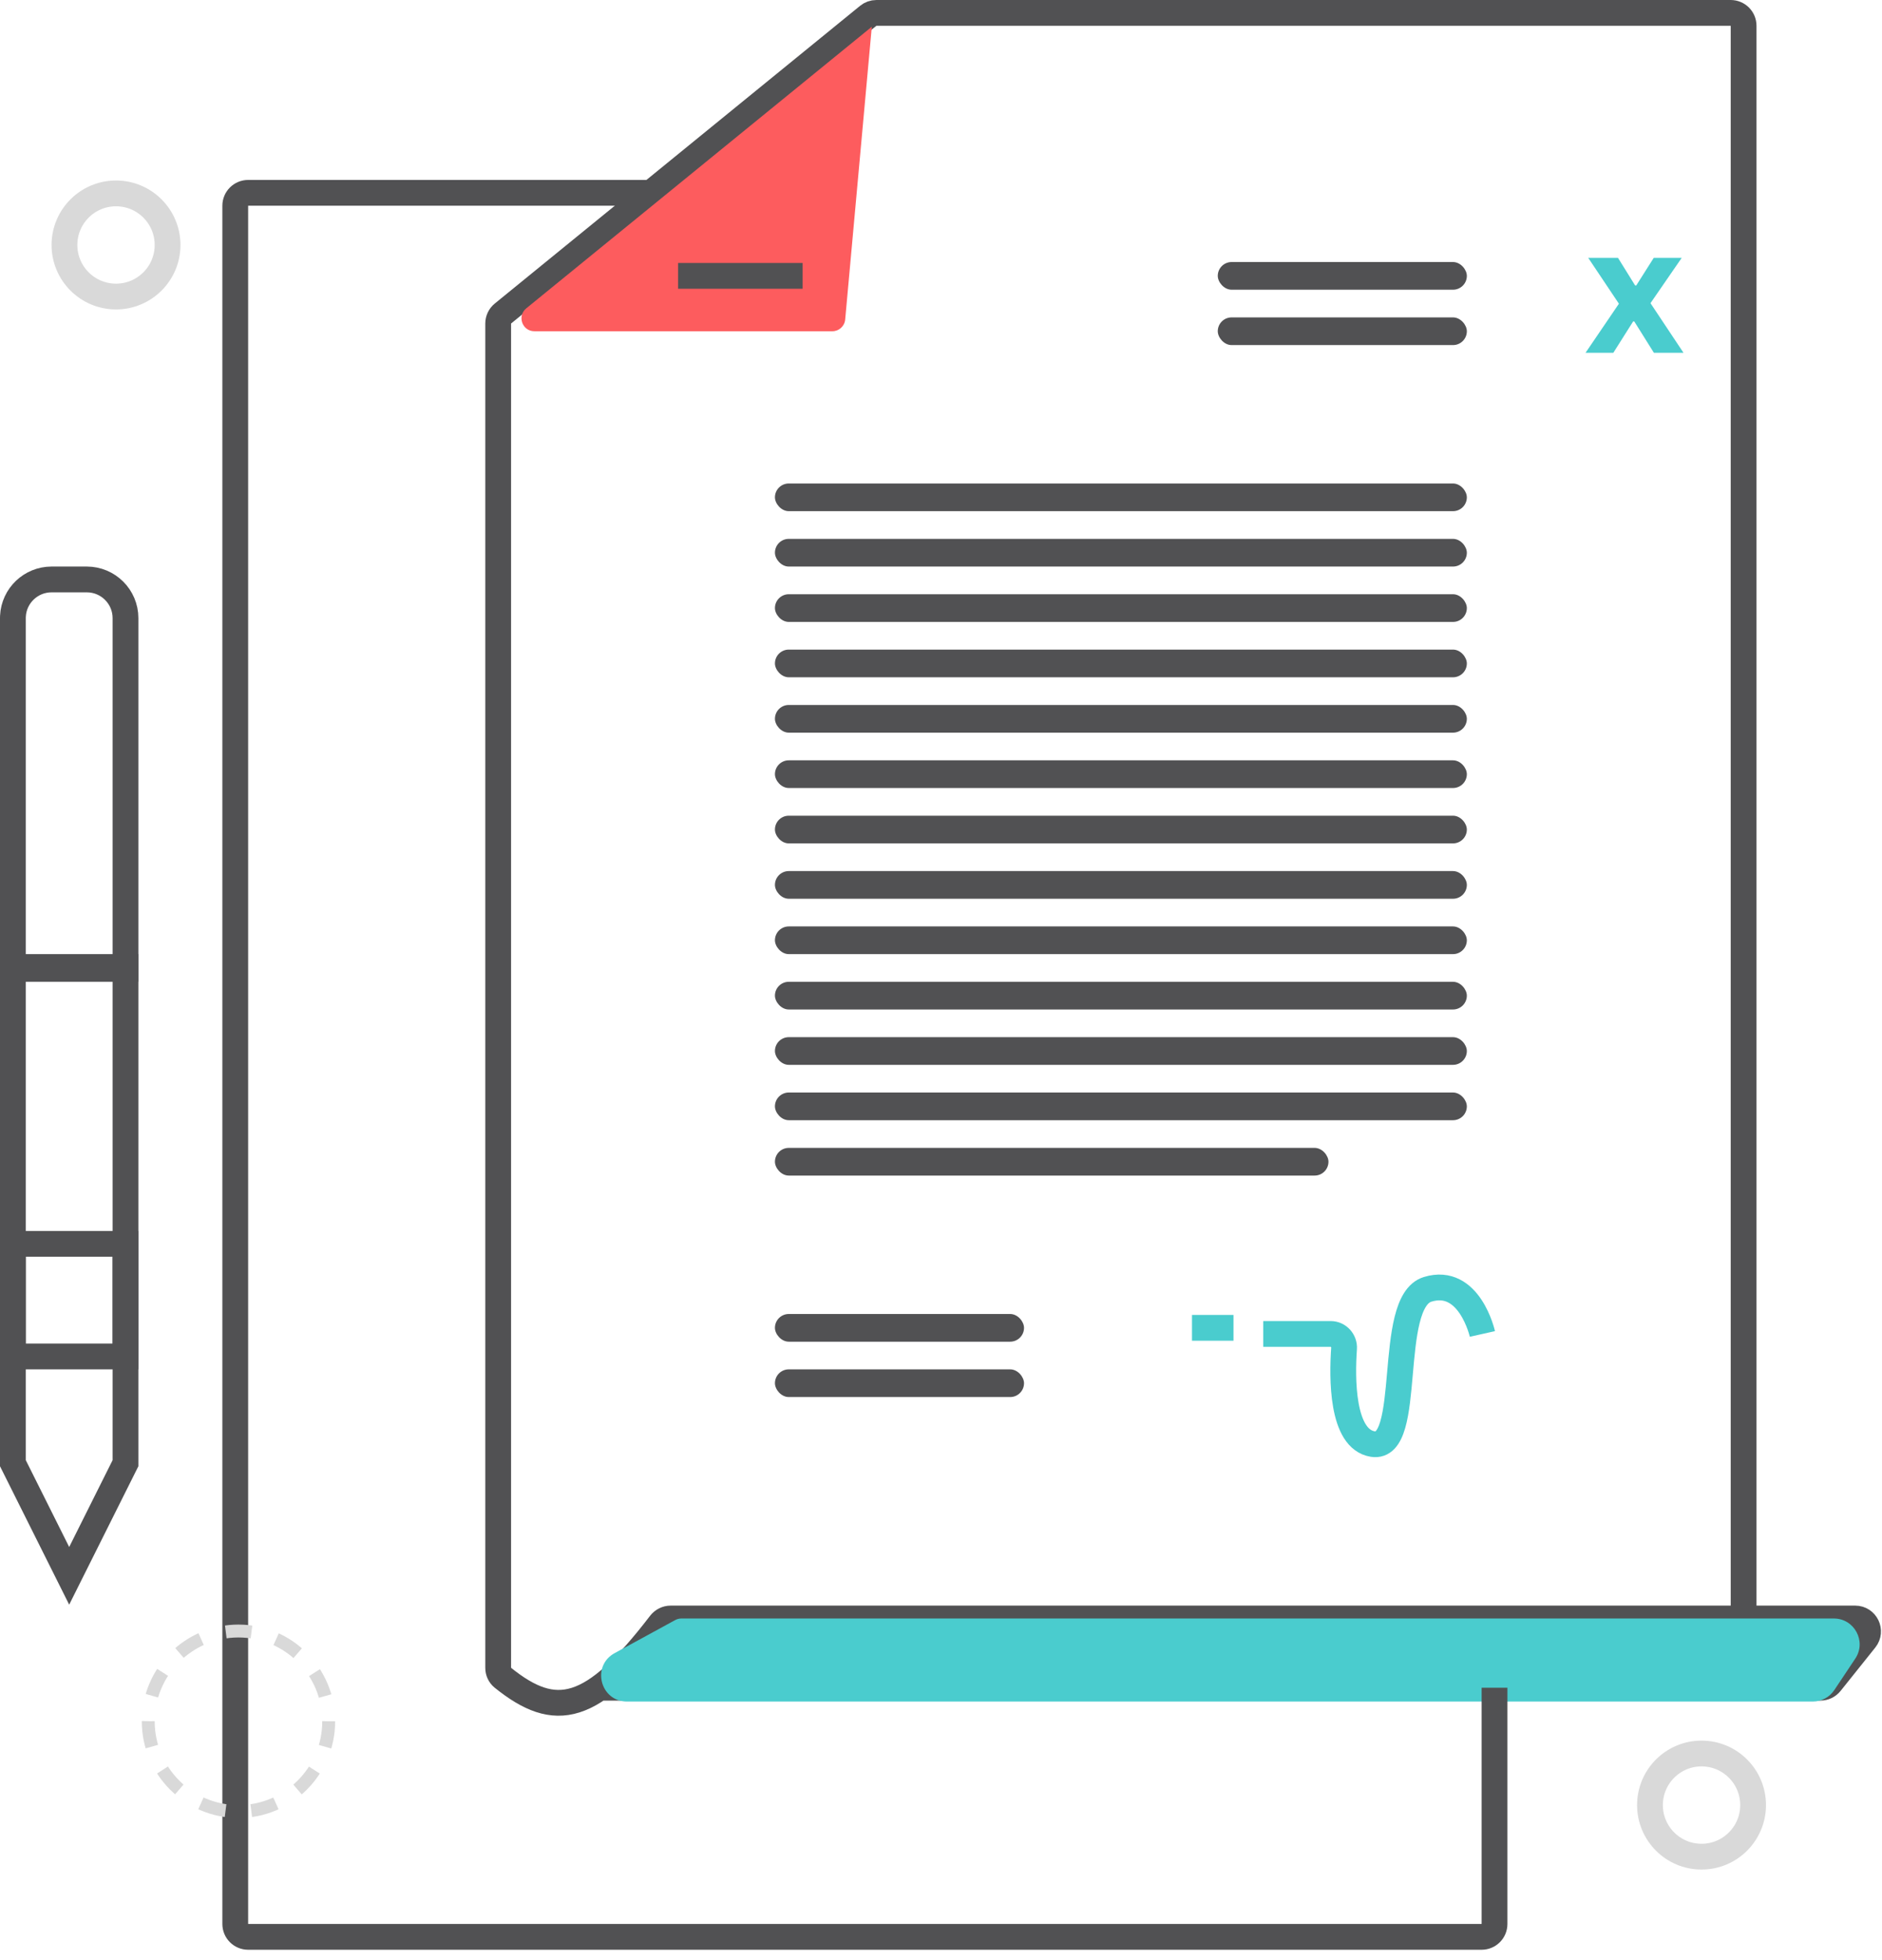 <svg width="146" height="152" viewBox="0 0 146 152" fill="none" xmlns="http://www.w3.org/2000/svg">
<path d="M125.59 23.556L123.21 20H125.52L126.85 22.142H126.934L128.292 20H130.462L128.04 23.514L130.602 27.364H128.306L126.78 24.928H126.696L125.156 27.364H123L125.59 23.556Z" fill="#4ACCCE"/>
<path d="M4 44.941H6.735C8.392 44.941 9.735 46.285 9.735 47.941V75.147H1V47.941L1.004 47.787C1.084 46.202 2.395 44.941 4 44.941Z" stroke="#515153" stroke-width="2"/>
<path d="M9.735 75V105.206H1V75H9.735Z" stroke="#515153" stroke-width="2"/>
<path d="M9.735 96.471V113.484L5.367 122.22L1 113.484V96.471H9.735Z" stroke="#515153" stroke-width="2"/>
<path d="M135.264 125.529V2C135.264 1.448 134.816 1 134.264 1H67.988C67.757 1 67.534 1.079 67.356 1.225L39.015 24.317C38.782 24.507 38.647 24.792 38.647 25.093V129.359C38.647 129.653 38.776 129.935 39.006 130.12C43.099 133.414 45.91 132.86 51.224 125.93C51.415 125.681 51.713 125.529 52.027 125.529H143.919C144.757 125.529 145.223 126.499 144.7 127.154L142.006 130.522C141.816 130.759 141.528 130.897 141.225 130.897H46.509" stroke="#515153" stroke-width="2"/>
<path d="M142.264 125.529H52.859C52.691 125.529 52.527 125.571 52.38 125.651L47.681 128.215C45.861 129.207 46.566 131.97 48.638 131.97H140.636C141.305 131.97 141.929 131.636 142.3 131.08L143.928 128.639C144.814 127.31 143.861 125.529 142.264 125.529Z" fill="#4ACCCE"/>
<path d="M41.457 25.691H64.572C65.089 25.691 65.521 25.297 65.567 24.782L67.632 2.074L40.825 23.916C40.096 24.51 40.516 25.691 41.457 25.691Z" fill="#FD5C5E"/>
<path d="M52.603 21.397H62.265" stroke="#515153" stroke-width="2"/>
<path d="M92.471 102.985H95.691" stroke="#4ACCCE" stroke-width="2"/>
<path d="M98 103.46H103.234C103.838 103.46 104.31 103.989 104.268 104.592C104.11 106.826 104.062 111.618 106.5 112C109.688 112.5 107.5 101 110.75 100C114 99 115 103.46 115 103.46" stroke="#4ACCCE" stroke-width="2"/>
<path d="M50.456 14.956H19.25C18.698 14.956 18.25 15.404 18.25 15.956V149.221C18.25 149.773 18.698 150.221 19.25 150.221H114.941C115.493 150.221 115.941 149.773 115.941 149.221V130.897" stroke="#515153" stroke-width="2"/>
<rect x="94.471" y="20.323" width="19.323" height="2.147" rx="1.074" fill="#515153"/>
<rect x="60.117" y="101.912" width="19.323" height="2.147" rx="1.074" fill="#515153"/>
<rect x="94.471" y="24.617" width="19.323" height="2.147" rx="1.074" fill="#515153"/>
<rect x="60.117" y="106.206" width="19.323" height="2.147" rx="1.074" fill="#515153"/>
<rect x="60.117" y="37.499" width="53.676" height="2.147" rx="1.074" fill="#515153"/>
<rect x="60.117" y="46.088" width="53.676" height="2.147" rx="1.074" fill="#515153"/>
<rect x="60.117" y="54.676" width="53.676" height="2.147" rx="1.074" fill="#515153"/>
<rect x="60.117" y="63.265" width="53.676" height="2.147" rx="1.074" fill="#515153"/>
<rect x="60.117" y="71.853" width="53.676" height="2.147" rx="1.074" fill="#515153"/>
<rect x="60.117" y="80.441" width="53.676" height="2.147" rx="1.074" fill="#515153"/>
<rect x="60.117" y="41.794" width="53.676" height="2.147" rx="1.074" fill="#515153"/>
<rect x="60.117" y="50.382" width="53.676" height="2.147" rx="1.074" fill="#515153"/>
<rect x="60.117" y="58.97" width="53.676" height="2.147" rx="1.074" fill="#515153"/>
<rect x="60.117" y="67.559" width="53.676" height="2.147" rx="1.074" fill="#515153"/>
<rect x="60.117" y="76.147" width="53.676" height="2.147" rx="1.074" fill="#515153"/>
<rect x="60.117" y="84.735" width="53.676" height="2.147" rx="1.074" fill="#515153"/>
<rect x="60.117" y="89.029" width="42.941" height="2.147" rx="1.074" fill="#515153"/>
<circle cx="9" cy="19" r="4" stroke="#D9D9D9" stroke-width="2"/>
<circle cx="18.5" cy="133.5" r="7" stroke="#D9D9D9" stroke-dasharray="2 2"/>
<circle cx="132" cy="140" r="4" stroke="#D9D9D9" stroke-width="2"/>
</svg>
